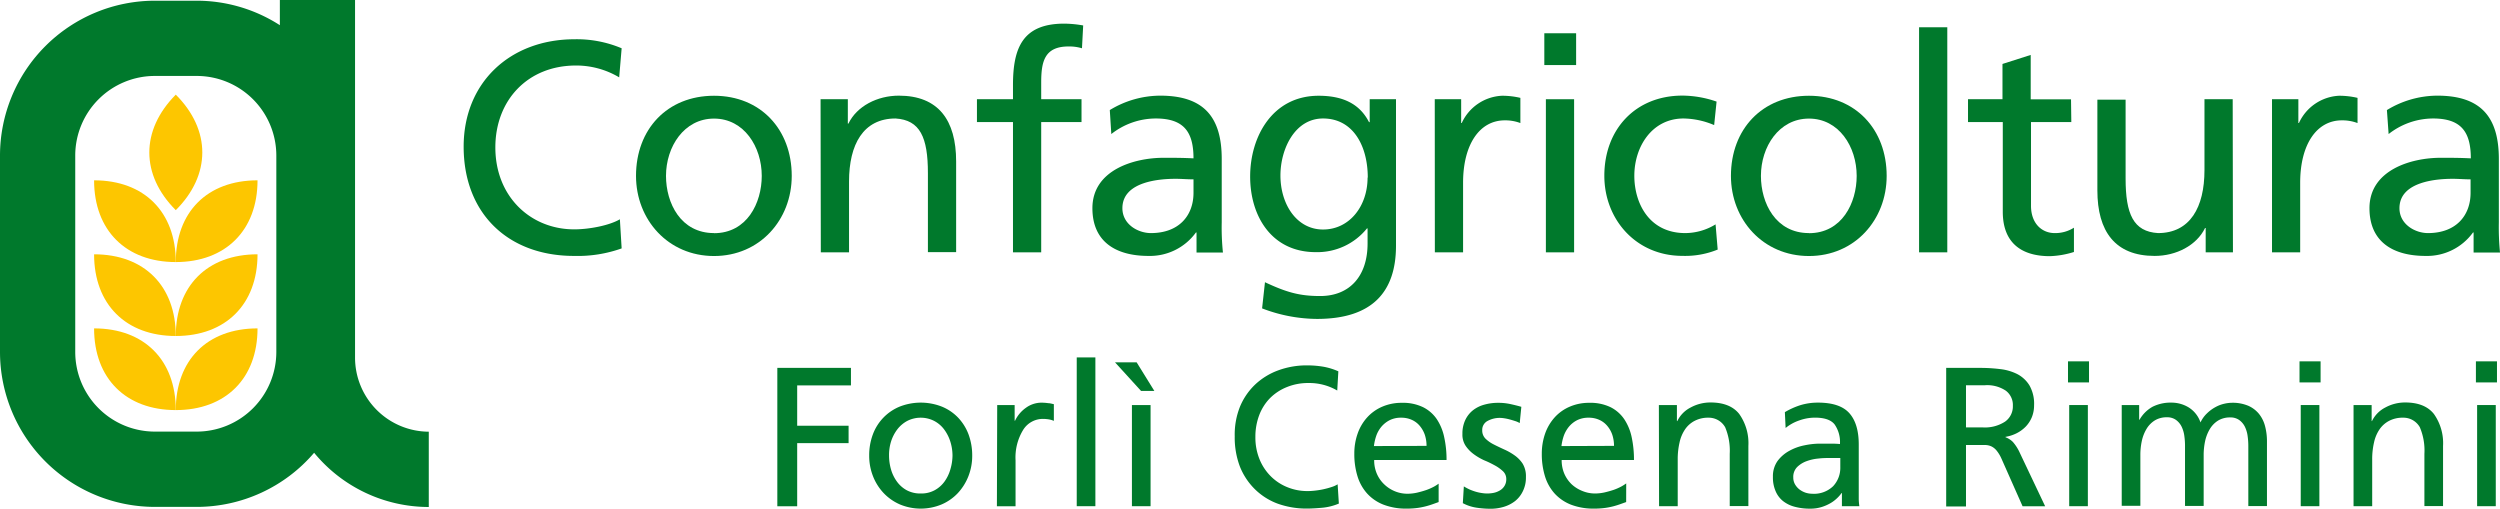 <?xml version="1.0" encoding="UTF-8"?> <svg xmlns="http://www.w3.org/2000/svg" viewBox="0 0 496.06 100.92"><defs><style>.cls-1{fill:#00792c;}.cls-2{fill:#fdc600;}</style></defs><g id="Livello_2" data-name="Livello 2"><g id="Livello_1-2" data-name="Livello 1"><path class="cls-1" d="M70.45,70.91V0H55.53V5A30.49,30.49,0,0,0,39,.14H30.72A30.75,30.75,0,0,0,0,30.85v39a30.76,30.76,0,0,0,30.72,30.73H39A30.65,30.65,0,0,0,62.33,89.84,29.46,29.46,0,0,0,85.08,100.6V85.66A14.71,14.71,0,0,1,70.45,70.91ZM54.83,69.84A15.81,15.81,0,0,1,39,85.64H30.72a15.81,15.81,0,0,1-15.79-15.8v-39A15.8,15.8,0,0,1,30.72,15.07H39A15.8,15.8,0,0,1,54.83,30.85Z"></path><path class="cls-2" d="M34.88,81.37c0-9.91,6.23-16.21,16.22-16.21C51.1,75.11,44.75,81.37,34.88,81.37Z"></path><path class="cls-2" d="M34.88,66.67c0-9.91,6.23-16.21,16.22-16.21C51.1,60.41,44.75,66.67,34.88,66.67Z"></path><path class="cls-2" d="M34.88,52c0-9.92,6.23-16.22,16.22-16.22C51.1,45.71,44.75,52,34.88,52Z"></path><path class="cls-2" d="M34.88,41.7c-7-7-7-15.87,0-22.92C41.92,25.82,41.87,34.73,34.88,41.7Z"></path><path class="cls-2" d="M34.88,81.37c0-9.91-6.24-16.21-16.21-16.21C18.67,75.11,25,81.37,34.88,81.37Z"></path><path class="cls-2" d="M34.88,66.67c0-9.91-6.24-16.21-16.21-16.21C18.67,60.41,25,66.67,34.88,66.67Z"></path><path class="cls-2" d="M34.88,52c0-9.92-6.24-16.22-16.21-16.22C18.67,45.71,25,52,34.88,52Z"></path><path class="cls-1" d="M122.86,15.35A16.64,16.64,0,0,0,114.29,13c-9.59,0-16,6.9-16,16.25,0,9.77,7,16.26,15.65,16.26,3,0,7-.78,9.06-2l.35,5.78a26,26,0,0,1-9.46,1.49C100.78,50.78,92,42.32,92,29.1c0-12.8,9.29-21.31,22-21.31a22.9,22.9,0,0,1,9.35,1.79Z"></path><path class="cls-1" d="M141.68,19c9.23,0,15.42,6.67,15.42,15.9,0,8.7-6.32,15.9-15.42,15.9s-15.48-7.2-15.48-15.9C126.2,25.65,132.39,19,141.68,19Zm0,27.27c6.55,0,9.47-6,9.47-11.37,0-5.78-3.52-11.37-9.47-11.37s-9.53,5.59-9.53,11.37C132.15,40.3,135.07,46.25,141.68,46.25Z"></path><path class="cls-1" d="M162.82,19.69h5.41v4.83h.12c1.67-3.45,5.72-5.54,10-5.54,7.86,0,11.37,4.88,11.37,13.05v18h-5.6V34.35c0-7.09-1.54-10.54-6.43-10.84-6.37,0-9.22,5.12-9.22,12.5V50.07h-5.6Z"></path><path class="cls-1" d="M201,24.22h-7.15V19.69H201V16.9c0-7.38,1.9-12.21,10.18-12.21a22.73,22.73,0,0,1,3.75.36l-.24,4.53a8.71,8.71,0,0,0-2.67-.36c-4.83,0-5.42,3.09-5.42,7.2v3.27h8v4.53h-8V50.07H201Z"></path><path class="cls-1" d="M220.21,21.84a19.31,19.31,0,0,1,10-2.86c8.7,0,12.21,4.29,12.21,12.56V44.11a47.9,47.9,0,0,0,.24,6h-5.24V46.13h-.12a11.27,11.27,0,0,1-9.41,4.65c-6.55,0-11.13-2.86-11.13-9.47,0-7.62,8.34-10,14.11-10,2.2,0,3.75,0,5.95.11,0-5.23-1.9-7.91-7.49-7.91a14.29,14.29,0,0,0-8.82,3.09Zm16.61,13.75c-1.19,0-2.38-.11-3.57-.11-3,0-10.54.48-10.54,5.83,0,3.21,3.1,4.94,5.66,4.94,5.54,0,8.45-3.45,8.45-8Z"></path><path class="cls-1" d="M277,48.75c0,9.23-4.77,14.53-15.67,14.53a30.73,30.73,0,0,1-10.9-2.09L251,56c4.28,2,6.84,2.74,10.95,2.74,5.9,0,9.41-4,9.41-10.42v-3h-.12a12.66,12.66,0,0,1-10.18,4.71c-8.7,0-13-7.09-13-15S252.48,19,261.65,19c5.36,0,8.34,2,10,5.24h.13V19.69H277Zm-5.6-13.51c0-6.31-2.92-11.73-8.87-11.73-5.66,0-8.46,6.13-8.46,11.31,0,5.71,3.22,10.72,8.46,10.72S271.36,40.9,271.36,35.24Z"></path><path class="cls-1" d="M284.69,19.69h5.24V24.4h.12A9.26,9.26,0,0,1,298,19a15.61,15.61,0,0,1,3.68.42v5a8.4,8.4,0,0,0-3.09-.54c-5,0-8.28,4.77-8.28,12.39V50.07h-5.6Z"></path><path class="cls-1" d="M312.74,12.91h-6.31V6.6h6.31Zm-6,6.78h5.6V50.07h-5.6Z"></path><path class="cls-1" d="M340.13,24.82a16.07,16.07,0,0,0-6.07-1.31c-6.26,0-9.77,5.59-9.77,11.37,0,5.42,2.92,11.37,10.12,11.37a11.6,11.6,0,0,0,6-1.73l.42,5a17.08,17.08,0,0,1-7,1.25c-9.17,0-15.49-7.2-15.49-15.9,0-9.23,6.2-15.9,15.49-15.9a21,21,0,0,1,6.78,1.19Z"></path><path class="cls-1" d="M358.94,19c9.23,0,15.42,6.67,15.42,15.9,0,8.7-6.31,15.9-15.42,15.9s-15.48-7.2-15.48-15.9C343.46,25.65,349.65,19,358.94,19Zm0,27.27c6.55,0,9.47-6,9.47-11.37,0-5.78-3.52-11.37-9.47-11.37s-9.53,5.59-9.53,11.37C349.41,40.3,352.33,46.25,358.94,46.25Z"></path><path class="cls-1" d="M380.79,5.41h5.6V50.07h-5.6Z"></path><path class="cls-1" d="M411,24.22h-8V40.83c0,3.52,2.15,5.42,4.71,5.42a6.91,6.91,0,0,0,3.81-1.07V50a17.85,17.85,0,0,1-4.77.83c-5.77,0-9.35-2.74-9.35-8.81V24.22H390.5V19.69h6.84v-7l5.6-1.79v8.81h8Z"></path><path class="cls-1" d="M443.07,50.07h-5.41V45.24h-.12c-1.67,3.45-5.72,5.54-10,5.54-7.86,0-11.37-4.88-11.37-13v-18h5.6V35.41c0,7.09,1.55,10.54,6.43,10.84,6.37,0,9.22-5.12,9.22-12.5V19.69h5.6Z"></path><path class="cls-1" d="M450.82,19.69h5.23V24.4h.12A9.25,9.25,0,0,1,464.09,19a15.79,15.79,0,0,1,3.7.42v5a8.5,8.5,0,0,0-3.11-.54c-5,0-8.27,4.77-8.27,12.39V50.07h-5.59Z"></path><path class="cls-1" d="M473.62,21.84a19.31,19.31,0,0,1,10-2.86c8.69,0,12.21,4.29,12.21,12.56V44.11a51.16,51.16,0,0,0,.23,6h-5.24V46.13h-.12a11.24,11.24,0,0,1-9.4,4.65c-6.56,0-11.14-2.86-11.14-9.47,0-7.62,8.34-10,14.11-10,2.21,0,3.76,0,6,.11,0-5.23-1.9-7.91-7.49-7.91a14.33,14.33,0,0,0-8.82,3.09Zm16.6,13.75c-1.18,0-2.38-.11-3.56-.11-3,0-10.55.48-10.55,5.83,0,3.21,3.11,4.94,5.66,4.94,5.54,0,8.45-3.45,8.45-8Z"></path><path class="cls-1" d="M154.24,73h14.61v3.47H158.18v8h10.2v3.46h-10.2v12.52h-3.94Z"></path><path class="cls-1" d="M172.47,90.4a11.75,11.75,0,0,1,.73-4.21,9.54,9.54,0,0,1,5.32-5.51,11.45,11.45,0,0,1,8.36,0,9.38,9.38,0,0,1,3.23,2.19,9.82,9.82,0,0,1,2.07,3.32,12,12,0,0,1,.73,4.21,11,11,0,0,1-.75,4.08,10.59,10.59,0,0,1-2.09,3.35,9.69,9.69,0,0,1-3.23,2.26,10.74,10.74,0,0,1-8.28,0,9.9,9.9,0,0,1-3.23-2.26,10.3,10.3,0,0,1-2.11-3.35A11,11,0,0,1,172.47,90.4Zm3.94,0a9.84,9.84,0,0,0,.37,2.68,7.61,7.61,0,0,0,1.15,2.42,5.93,5.93,0,0,0,1.94,1.75,5.66,5.66,0,0,0,2.84.67,5.51,5.51,0,0,0,2.79-.67,5.86,5.86,0,0,0,1.95-1.75,7.81,7.81,0,0,0,1.14-2.42A9.86,9.86,0,0,0,189,90.4a9.31,9.31,0,0,0-.43-2.77,8.12,8.12,0,0,0-1.23-2.42,5.83,5.83,0,0,0-2-1.7,5.89,5.89,0,0,0-5.3,0,6.17,6.17,0,0,0-2,1.7,7.91,7.91,0,0,0-1.24,2.42A9,9,0,0,0,176.41,90.4Z"></path><path class="cls-1" d="M197.87,80.37h3.46v3.11h.08a6.57,6.57,0,0,1,2.18-2.58,5.25,5.25,0,0,1,3-1A9.4,9.4,0,0,1,208,80c.34,0,.71.12,1.11.2v3.31A4.41,4.41,0,0,0,208,83.2a7.19,7.19,0,0,0-1-.08,4.6,4.6,0,0,0-4,2.21,10.48,10.48,0,0,0-1.49,6v9.13h-3.7Z"></path><path class="cls-1" d="M213.65,70.92h3.7v29.52h-3.7Z"></path><path class="cls-1" d="M229.05,77.57h-2.64l-5.16-5.67h4.29Zm-4.45,2.8h3.7v20.07h-3.7Z"></path><path class="cls-1" d="M265.34,77.49A11,11,0,0,0,259.67,76a11.14,11.14,0,0,0-4.31.8A9.94,9.94,0,0,0,252,79a9.81,9.81,0,0,0-2.15,3.4,12,12,0,0,0-.75,4.29,11.47,11.47,0,0,0,.81,4.41,10.15,10.15,0,0,0,2.23,3.39,9.84,9.84,0,0,0,3.3,2.18,10.43,10.43,0,0,0,4,.77,12.38,12.38,0,0,0,1.57-.1,15.15,15.15,0,0,0,1.64-.27c.53-.12,1.05-.26,1.53-.42a5.3,5.3,0,0,0,1.24-.55l.24,3.82a11,11,0,0,1-3.31.83c-1.15.1-2.14.16-2.95.16a16.84,16.84,0,0,1-5.95-1A12.74,12.74,0,0,1,248.93,97,13.05,13.05,0,0,1,246,92.51a16.22,16.22,0,0,1-1-5.93A14.92,14.92,0,0,1,246,80.8a12.86,12.86,0,0,1,3-4.45,13.37,13.37,0,0,1,4.6-2.85,16.3,16.3,0,0,1,5.81-1,19.31,19.31,0,0,1,3.15.26,12.7,12.7,0,0,1,3,.92Z"></path><path class="cls-1" d="M285.46,99.62l-1.14.41c-.39.14-.83.28-1.32.41a14,14,0,0,1-1.69.34,15.81,15.81,0,0,1-2.19.14,12.4,12.4,0,0,1-4.62-.79,8.61,8.61,0,0,1-3.23-2.21,9.07,9.07,0,0,1-1.91-3.42,14.81,14.81,0,0,1-.63-4.45A11.82,11.82,0,0,1,269.4,86a9.38,9.38,0,0,1,1.91-3.21,8.61,8.61,0,0,1,3-2.11,9.63,9.63,0,0,1,3.86-.75,9.15,9.15,0,0,1,4.21.87,7.14,7.14,0,0,1,2.72,2.38,10.25,10.25,0,0,1,1.47,3.6,20.63,20.63,0,0,1,.46,4.49H272.67A6.67,6.67,0,0,0,273.2,94a6.34,6.34,0,0,0,1.46,2.1,6.69,6.69,0,0,0,2.12,1.38,6.51,6.51,0,0,0,2.5.49,8.79,8.79,0,0,0,1.87-.21c.64-.15,1.25-.32,1.81-.51a10.69,10.69,0,0,0,1.5-.65,8.21,8.21,0,0,0,1-.63Zm-2.4-11.15a7,7,0,0,0-.33-2.16,5.61,5.61,0,0,0-1-1.79,4.36,4.36,0,0,0-1.57-1.2,5,5,0,0,0-2.13-.44,4.93,4.93,0,0,0-2.34.52,5.34,5.34,0,0,0-1.62,1.31,5.84,5.84,0,0,0-1,1.8,9.9,9.9,0,0,0-.45,2Z"></path><path class="cls-1" d="M290.46,96.51a10.15,10.15,0,0,0,1.18.63,10.57,10.57,0,0,0,1.26.45,8.3,8.3,0,0,0,1.2.25,6.28,6.28,0,0,0,1,.08,6.59,6.59,0,0,0,1.3-.13,3.94,3.94,0,0,0,1.22-.48,2.61,2.61,0,0,0,.9-.88,2.49,2.49,0,0,0,.36-1.38,2.09,2.09,0,0,0-.65-1.54,7.75,7.75,0,0,0-1.62-1.16c-.64-.35-1.33-.7-2.08-1a11.67,11.67,0,0,1-2.09-1.22,6.81,6.81,0,0,1-1.61-1.65,4,4,0,0,1-.65-2.37,6.24,6.24,0,0,1,.55-2.73,5.41,5.41,0,0,1,1.49-1.93,6.29,6.29,0,0,1,2.25-1.14,10,10,0,0,1,2.79-.38,11.22,11.22,0,0,1,2.4.24c.74.16,1.47.34,2.21.55l-.32,3.23a4.21,4.21,0,0,0-.84-.38c-.36-.11-.72-.23-1.1-.33a9.63,9.63,0,0,0-1.11-.24,6.4,6.4,0,0,0-.84-.08,5,5,0,0,0-2.48.6,2,2,0,0,0-1.07,1.85,2.27,2.27,0,0,0,.65,1.67,6.48,6.48,0,0,0,1.62,1.14c.64.33,1.34.66,2.08,1a11.55,11.55,0,0,1,2.09,1.19A6.11,6.11,0,0,1,302.13,92a4.78,4.78,0,0,1,.65,2.64,6.1,6.1,0,0,1-.59,2.79,5.59,5.59,0,0,1-1.57,2,6.88,6.88,0,0,1-2.24,1.14,9.09,9.09,0,0,1-2.6.38,19.4,19.4,0,0,1-2.84-.22,8.47,8.47,0,0,1-2.68-.89Z"></path><path class="cls-1" d="M322.67,99.62l-1.15.41c-.39.14-.83.28-1.31.41a14.14,14.14,0,0,1-1.7.34,15.76,15.76,0,0,1-2.18.14,12.42,12.42,0,0,1-4.63-.79,8.69,8.69,0,0,1-3.23-2.21,9.07,9.07,0,0,1-1.91-3.42,14.81,14.81,0,0,1-.63-4.45A12.06,12.06,0,0,1,306.6,86a9.54,9.54,0,0,1,1.91-3.21,8.56,8.56,0,0,1,3-2.11,9.58,9.58,0,0,1,3.85-.75,9.19,9.19,0,0,1,4.22.87,7.18,7.18,0,0,1,2.71,2.38,10.26,10.26,0,0,1,1.48,3.6,21.29,21.29,0,0,1,.45,4.49H309.87A6.84,6.84,0,0,0,310.4,94a6.49,6.49,0,0,0,1.46,2.1A6.81,6.81,0,0,0,314,97.43a6.55,6.55,0,0,0,2.5.49,8.72,8.72,0,0,0,1.87-.21c.65-.15,1.25-.32,1.82-.51a11.07,11.07,0,0,0,1.49-.65,9.38,9.38,0,0,0,1-.63Zm-2.41-11.15a7,7,0,0,0-.33-2.16,5.43,5.43,0,0,0-1-1.79,4.36,4.36,0,0,0-1.57-1.2,5,5,0,0,0-2.13-.44,5,5,0,0,0-2.34.52,5.18,5.18,0,0,0-1.61,1.31,6.08,6.08,0,0,0-1,1.8,9.9,9.9,0,0,0-.45,2Z"></path><path class="cls-1" d="M329.16,80.37h3.58v3.18h.08a5.87,5.87,0,0,1,2.64-2.69,8.18,8.18,0,0,1,3.94-1q3.9,0,5.71,2.29a10,10,0,0,1,1.81,6.33v11.93h-3.7V90.05a11.92,11.92,0,0,0-.91-5.28A3.74,3.74,0,0,0,339,82.88a5.73,5.73,0,0,0-2.73.62,5.18,5.18,0,0,0-1.91,1.69,7.35,7.35,0,0,0-1.1,2.62,14.62,14.62,0,0,0-.36,3.34v9.29h-3.7Z"></path><path class="cls-1" d="M354.16,81.78a14.92,14.92,0,0,1,3-1.36,11.78,11.78,0,0,1,3.58-.53q4.34,0,6.21,2.09c1.24,1.39,1.87,3.46,1.87,6.22v8.31q0,1.72,0,2.61a11.85,11.85,0,0,0,.12,1.32h-3.46v-2.6h-.08a6.21,6.21,0,0,1-.87,1,6.66,6.66,0,0,1-1.32,1,8.5,8.5,0,0,1-1.77.77,7.52,7.52,0,0,1-2.26.32,11.51,11.51,0,0,1-3-.36,6.33,6.33,0,0,1-2.35-1.12,5,5,0,0,1-1.51-2,6.78,6.78,0,0,1-.53-2.83,5.22,5.22,0,0,1,.92-3.15,7.15,7.15,0,0,1,2.31-2,10.22,10.22,0,0,1,3-1.1,15,15,0,0,1,3.07-.34h2c.57,0,1.23,0,2,.08a6.09,6.09,0,0,0-1.08-3.92c-.72-.88-2-1.32-3.88-1.32a9.28,9.28,0,0,0-3.13.56,8.65,8.65,0,0,0-2.69,1.49Zm11,9.1c-.39,0-.78,0-1.18,0s-.78,0-1.18,0-1.14,0-1.93.1a9.17,9.17,0,0,0-2.3.49,5.3,5.3,0,0,0-1.93,1.16,2.76,2.76,0,0,0-.81,2.11,2.67,2.67,0,0,0,.36,1.39,3.51,3.51,0,0,0,.88,1,4.3,4.3,0,0,0,1.2.63,4.35,4.35,0,0,0,1.3.21,5.46,5.46,0,0,0,4.18-1.51,5.32,5.32,0,0,0,1.41-3.76Z"></path><path class="cls-1" d="M386.17,73h6.73a31.91,31.91,0,0,1,4,.24,10,10,0,0,1,3.4,1,6.18,6.18,0,0,1,2.4,2.25,7.33,7.33,0,0,1,.91,3.93,6.27,6.27,0,0,1-.43,2.33,6,6,0,0,1-1.2,1.87,6.81,6.81,0,0,1-1.82,1.34,7.61,7.61,0,0,1-2.22.72v.08a4.17,4.17,0,0,1,1.46.93,8.78,8.78,0,0,1,1.22,1.83l5.19,10.94h-4.48l-4.22-9.52a7.13,7.13,0,0,0-.94-1.54,3.07,3.07,0,0,0-1-.81,3.12,3.12,0,0,0-1.2-.29c-.43,0-.91,0-1.43,0H390.1v12.2h-3.93Zm3.93,11.81h3.35a7.33,7.33,0,0,0,4.39-1.14,3.69,3.69,0,0,0,1.56-3.15,3.55,3.55,0,0,0-1.4-3,6.64,6.64,0,0,0-4.12-1.08H390.1Z"></path><path class="cls-1" d="M414.51,75.88h-4.17V71.7h4.17Zm-3.93,4.49h3.7v20.07h-3.7Z"></path><path class="cls-1" d="M421,80.37h3.46v2.91h.08a6.76,6.76,0,0,1,2.6-2.58,8,8,0,0,1,3.78-.81,6.55,6.55,0,0,1,3.33.93,5.62,5.62,0,0,1,2.38,3,6,6,0,0,1,1.3-1.81,7.48,7.48,0,0,1,1.65-1.22,6.64,6.64,0,0,1,1.73-.67,7.15,7.15,0,0,1,1.54-.2,8,8,0,0,1,3.25.59,5.76,5.76,0,0,1,2.14,1.62,6.47,6.47,0,0,1,1.2,2.42,11.74,11.74,0,0,1,.38,3v12.87h-3.7v-12a14,14,0,0,0-.14-1.92,6,6,0,0,0-.53-1.8,3.64,3.64,0,0,0-1.1-1.33,2.94,2.94,0,0,0-1.82-.54,4.47,4.47,0,0,0-2.42.63,5,5,0,0,0-1.63,1.68,7.88,7.88,0,0,0-.93,2.38,13.18,13.18,0,0,0-.29,2.76v10.11h-3.7v-12a14,14,0,0,0-.14-1.92,6,6,0,0,0-.53-1.8,3.64,3.64,0,0,0-1.1-1.33,2.93,2.93,0,0,0-1.81-.54,4.48,4.48,0,0,0-2.43.63,5,5,0,0,0-1.63,1.68,7.88,7.88,0,0,0-.93,2.38,13.18,13.18,0,0,0-.29,2.76v10.11H421Z"></path><path class="cls-1" d="M460.46,75.88h-4.18V71.7h4.18Zm-3.94,4.49h3.7v20.07h-3.7Z"></path><path class="cls-1" d="M467,80.37h3.59v3.18h.07a5.92,5.92,0,0,1,2.64-2.69,8.18,8.18,0,0,1,3.94-1q3.9,0,5.71,2.29a10,10,0,0,1,1.81,6.33v11.93h-3.7V90.05a11.77,11.77,0,0,0-.91-5.28,3.74,3.74,0,0,0-3.34-1.89,5.77,5.77,0,0,0-2.74.62,5.26,5.26,0,0,0-1.91,1.69,7.35,7.35,0,0,0-1.1,2.62,14.62,14.62,0,0,0-.36,3.34v9.29H467Z"></path><path class="cls-1" d="M495.46,75.88h-4.18V71.7h4.18Zm-3.94,4.49h3.7v20.07h-3.7Z"></path></g></g></svg> 